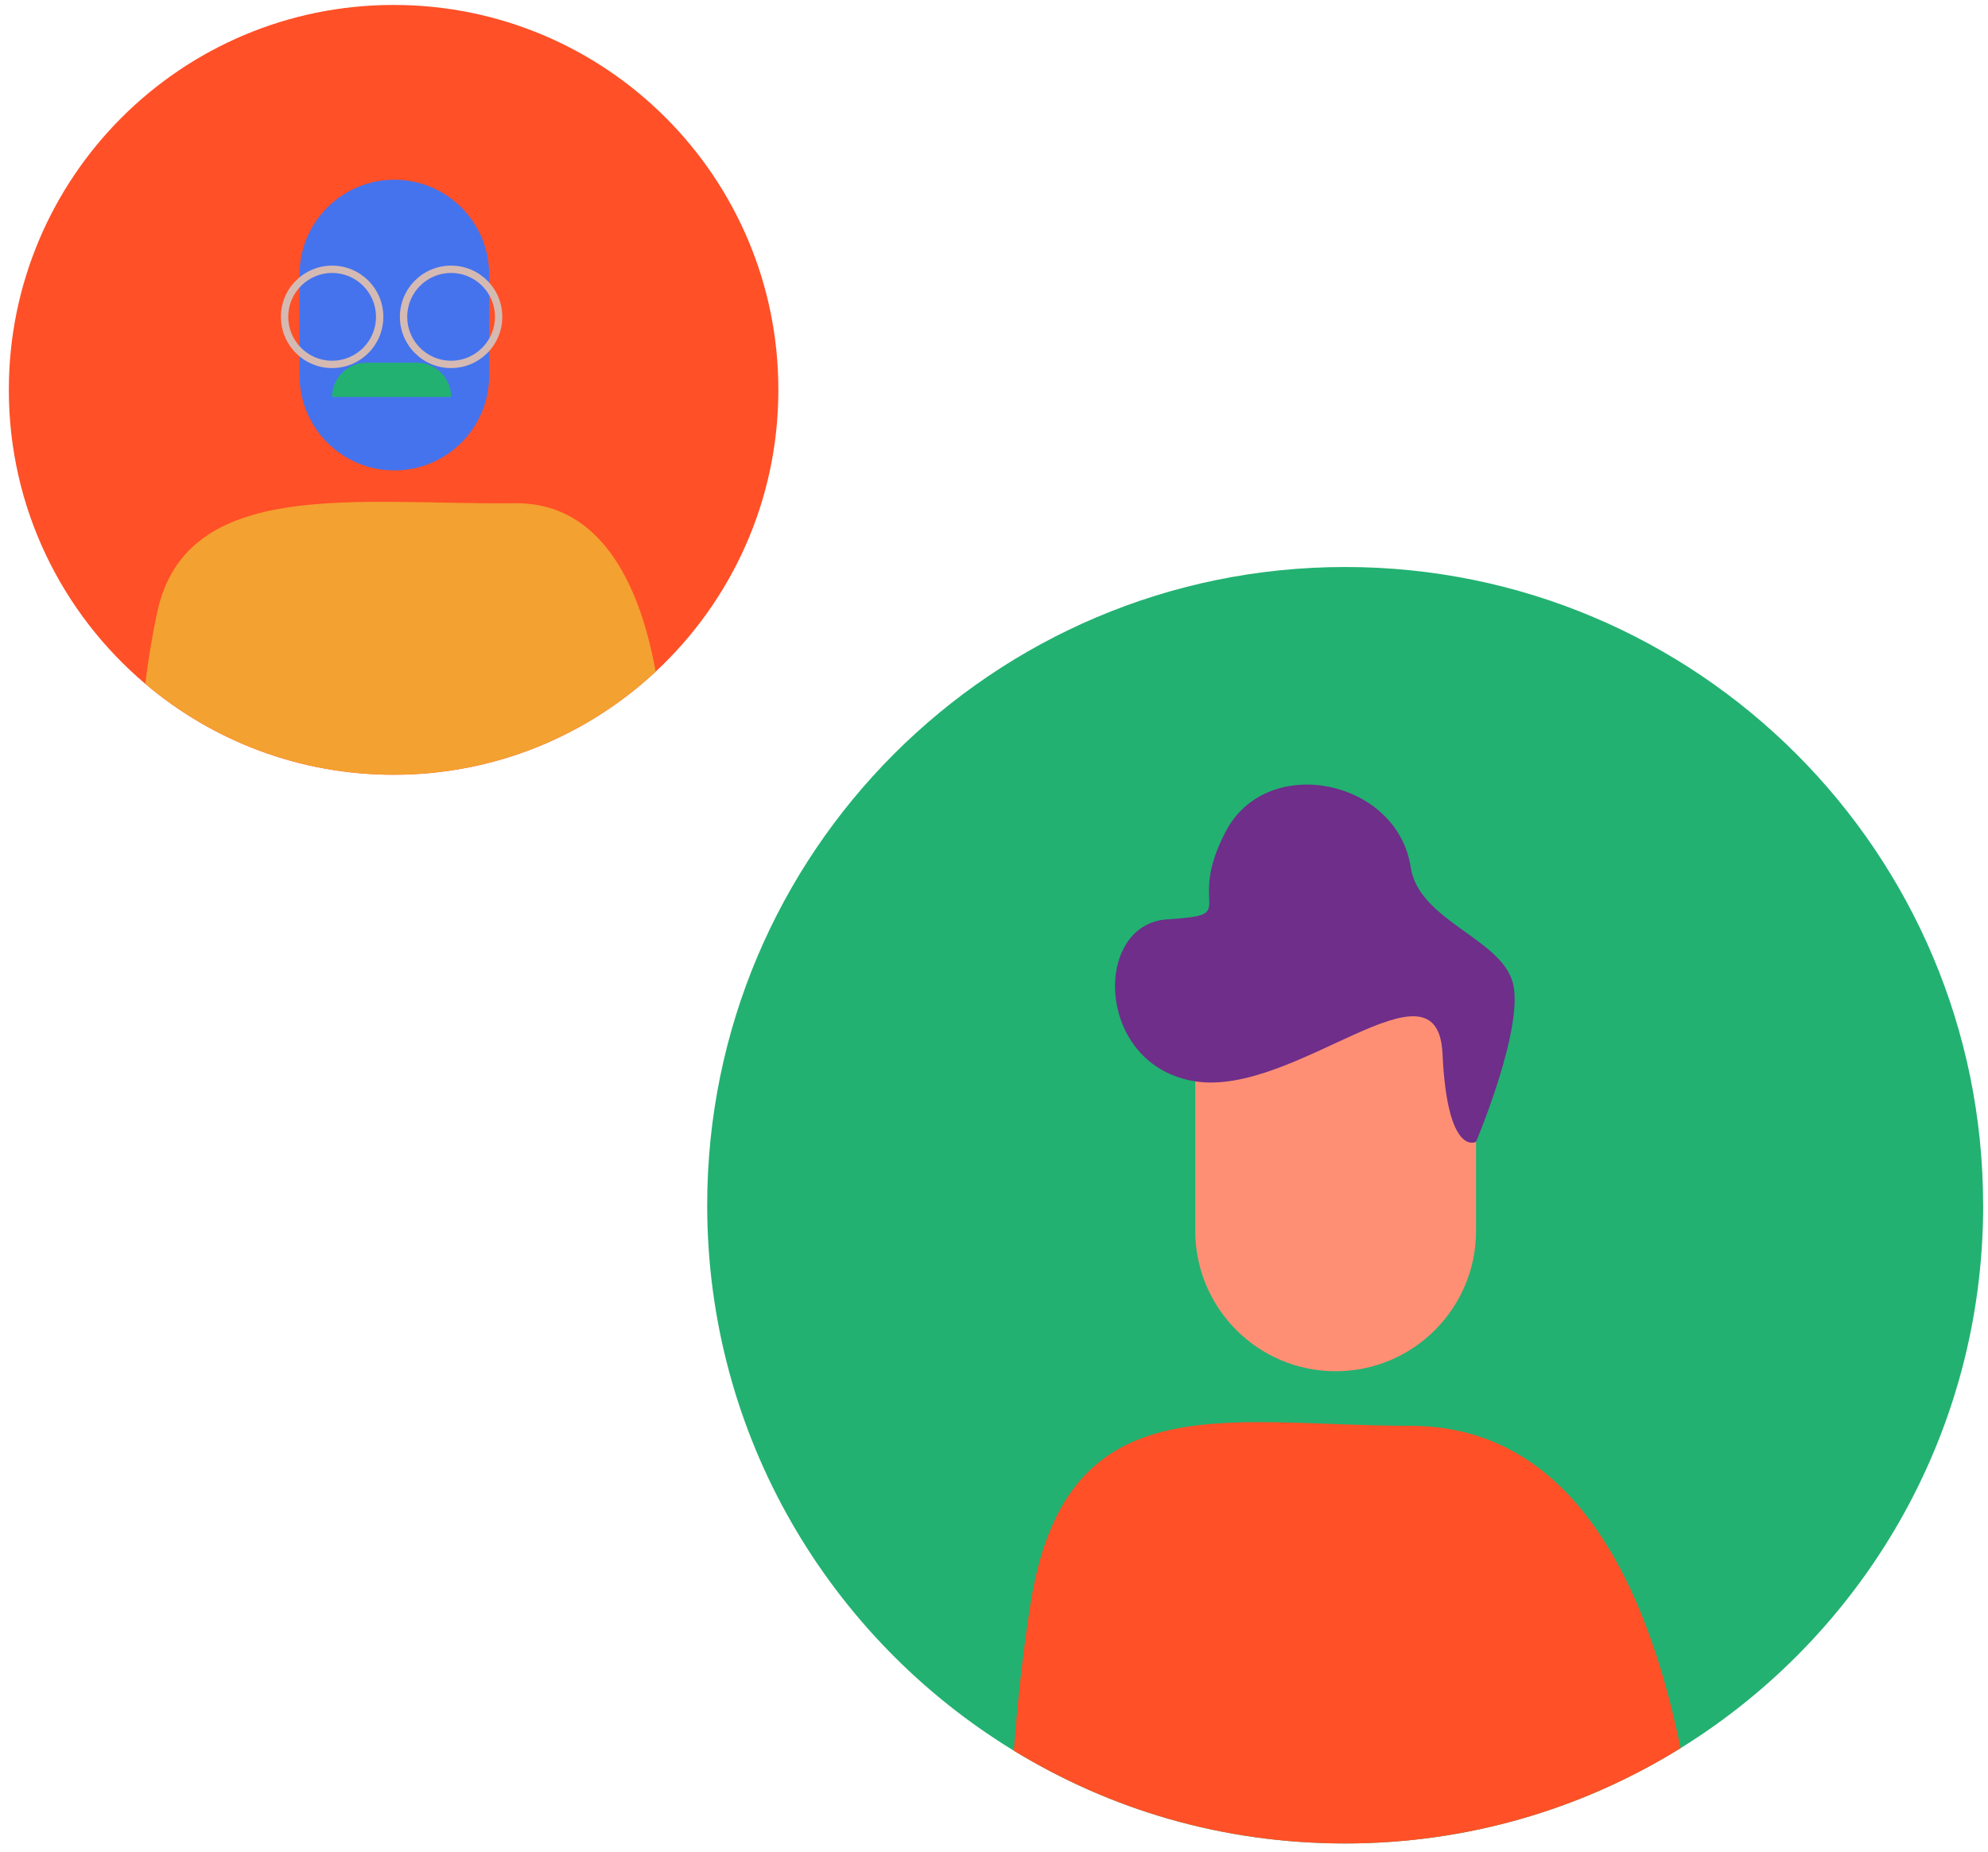 <svg width="190" height="177" viewBox="0 0 190 177" fill="none" xmlns="http://www.w3.org/2000/svg">
<g clip-path="url(#clip0_101_67)">
<path d="M74.391 37.263C74.391 47.899 69.876 57.483 62.658 64.197C56.091 70.312 47.291 74.048 37.62 74.048C28.574 74.048 20.293 70.782 13.886 65.357C5.909 58.611 0.844 48.53 0.844 37.263C0.844 16.94 17.306 0.472 37.62 0.472C57.934 0.472 74.391 16.94 74.391 37.263Z" fill="#FF5027"/>
<path d="M62.658 64.191C56.091 70.306 47.291 74.043 37.62 74.043C28.574 74.043 20.293 70.777 13.886 65.351C14.143 63.208 14.511 60.92 15.019 58.542C17.797 45.499 34.211 48.268 49.193 48.097C57.913 48.001 61.333 56.81 62.663 64.186L62.658 64.191Z" fill="#F3A130"/>
<path d="M46.751 26.241C46.751 21.234 42.694 17.175 37.69 17.175C32.685 17.175 28.628 21.234 28.628 26.241V35.894C28.628 40.901 32.685 44.959 37.69 44.959C42.694 44.959 46.751 40.901 46.751 35.894V26.241Z" fill="#4573ED"/>
<path d="M43.113 37.941H31.743C31.743 36.135 33.207 34.665 35.018 34.665H39.843C41.649 34.665 43.118 36.129 43.118 37.941H43.113Z" fill="#22B171"/>
<path d="M31.743 26.086C34.056 26.086 35.937 27.967 35.937 30.282C35.937 32.596 34.056 34.478 31.743 34.478C29.429 34.478 27.548 32.596 27.548 30.282C27.548 27.967 29.429 26.086 31.743 26.086ZM31.743 25.386C29.039 25.386 26.848 27.577 26.848 30.282C26.848 32.986 29.039 35.178 31.743 35.178C34.446 35.178 36.637 32.986 36.637 30.282C36.637 27.577 34.446 25.386 31.743 25.386Z" fill="#D5BAB3"/>
<path d="M43.113 26.086C45.426 26.086 47.307 27.967 47.307 30.282C47.307 32.596 45.426 34.478 43.113 34.478C40.799 34.478 38.918 32.596 38.918 30.282C38.918 27.967 40.799 26.086 43.113 26.086ZM43.113 25.386C40.409 25.386 38.218 27.577 38.218 30.282C38.218 32.986 40.409 35.178 43.113 35.178C45.816 35.178 48.007 32.986 48.007 30.282C48.007 27.577 45.816 25.386 43.113 25.386Z" fill="#D5BAB3"/>
<path d="M189.539 115.195C189.539 137.115 177.977 156.337 160.617 167.08C151.304 172.858 140.33 176.188 128.57 176.188C116.81 176.188 106.129 172.949 96.896 167.321C79.328 156.614 67.589 137.276 67.589 115.19C67.589 81.499 94.887 54.191 128.564 54.191C162.242 54.191 189.534 81.499 189.534 115.19L189.539 115.195Z" fill="#22B171"/>
<path d="M160.617 167.08C151.304 172.858 140.33 176.188 128.57 176.188C116.81 176.188 106.129 172.949 96.896 167.321C97.211 163.071 97.692 158.448 98.44 153.578C101.742 131.957 116.986 136.271 134.8 136.271C150.439 136.271 157.481 151.713 160.617 167.08Z" fill="#FF5027"/>
<path d="M127.656 89.918H127.651C120.241 89.918 114.234 95.927 114.234 103.339V117.632C114.234 125.045 120.241 131.054 127.651 131.054H127.656C135.066 131.054 141.072 125.045 141.072 117.632V103.339C141.072 95.927 135.066 89.918 127.656 89.918Z" fill="#FF8F74"/>
<path d="M141.072 109.123C141.072 109.123 145.667 98.261 144.599 93.98C143.53 89.698 135.607 88.031 134.826 82.889C133.555 74.507 121.154 71.921 117.173 79.42C113.198 86.914 118.749 87.405 111.563 87.865C104.376 88.325 104.67 101.859 114.234 103.35C123.798 104.841 137.407 90.767 137.867 100.715C138.326 110.662 141.072 109.128 141.072 109.128V109.123Z" fill="#6E2E8A"/>
</g>
<defs>
<clipPath id="clip0_101_67">
<rect width="188.696" height="175.717" fill="white" transform="translate(0.844 0.472)"/>
</clipPath>
</defs>
</svg>
